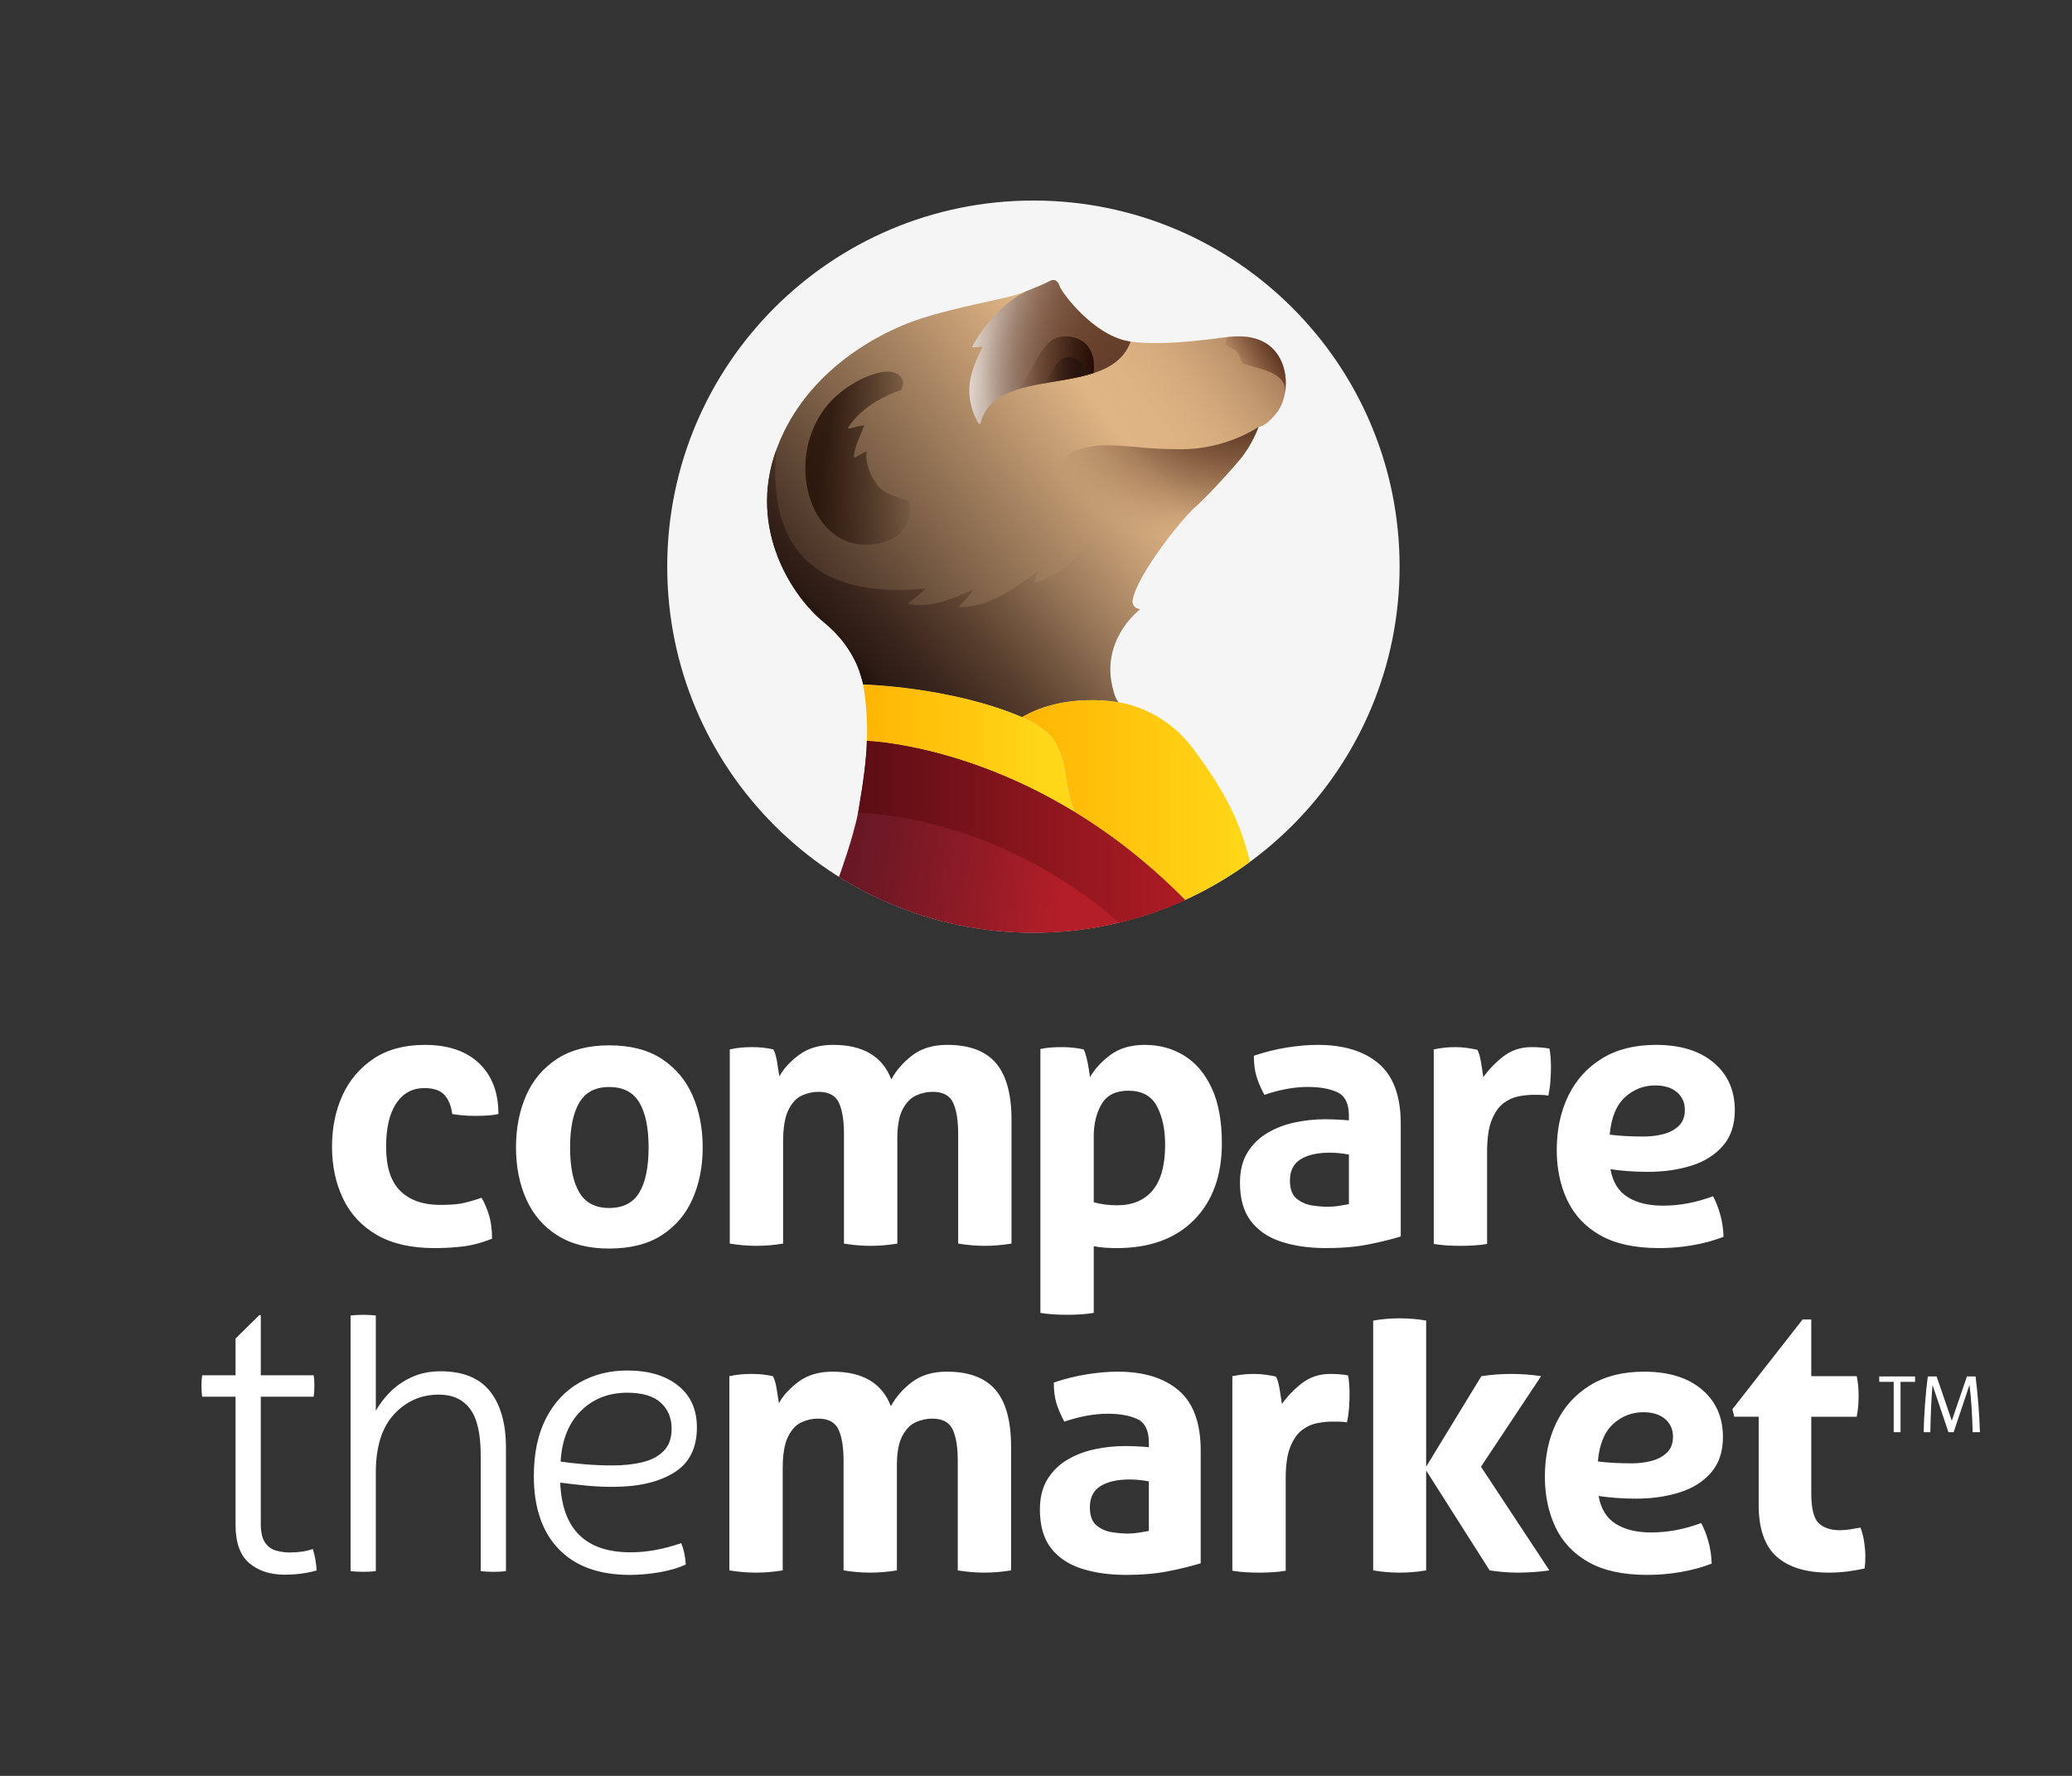 <svg width="189" height="162" viewBox="0 0 189 162" fill="none" xmlns="http://www.w3.org/2000/svg">
<rect x="0" y="0" width="189" height="162" fill="#333333" stroke="none"/>
<path d="M94.264 85.082C112.711 85.082 127.666 70.131 127.666 51.687C127.666 33.244 112.711 18.293 94.264 18.293C75.817 18.293 60.862 33.244 60.862 51.687C60.862 70.131 75.817 85.082 94.264 85.082Z" fill="#F5F5F5"/>
<path d="M116.435 37.686C115.385 38.99 114.807 38.938 114.807 38.938C114.807 38.938 114.236 40.558 113.123 41.899C112.58 42.554 111.803 43.426 111.034 44.248C110.228 45.111 109.43 45.916 108.92 46.356C107.95 47.191 103.785 52.288 103.313 54.716C103.268 54.942 103.329 55.184 103.491 55.347C103.703 55.561 103.987 55.565 104.008 55.565C103.938 55.618 100.789 57.998 101.339 62.006C101.643 63.861 102.052 64.07 102.052 64.07C102.052 64.07 97.214 63.093 93.227 65.418H93.225C86.721 62.638 78.742 62.442 78.742 62.442C78.524 61.589 78.003 59.079 75.085 56.704C72.438 54.55 68.115 48.363 70.836 40.964C73.558 33.564 80.655 30.193 83.622 29.19C87.381 27.918 91.74 27.301 93.248 26.705C93.248 26.705 93.398 26.649 93.624 26.559C93.625 26.558 93.628 26.558 93.629 26.558C93.629 26.557 93.632 26.557 93.633 26.557C94.223 26.324 95.324 25.884 95.677 25.676C96.171 25.386 96.479 25.576 96.659 26.127C96.84 26.677 99.789 30.696 103.103 31.162C103.109 31.163 103.115 31.164 103.121 31.165C103.121 31.165 103.121 31.165 103.121 31.165H103.125C106.448 31.617 111.55 30.767 112.108 30.727C112.667 30.688 114.961 30.394 116.328 32.061C117.695 33.727 117.484 36.383 116.435 37.686Z" fill="url(#paint0_linear_44_923)"/>
<path opacity="0.83" d="M103.12 31.166C101.176 36.526 90.737 33.073 89.426 38.688C89.366 38.666 89.309 38.643 89.253 38.618C88.846 37.958 88.596 37.178 88.482 36.46C88.205 34.726 88.845 33.269 89.579 31.742C89.611 31.675 89.558 31.61 89.487 31.622C89.21 31.671 88.935 31.681 88.657 31.684C89.725 29.609 91.536 27.6 93.624 26.56C93.625 26.559 93.627 26.559 93.628 26.558C93.629 26.558 93.632 26.558 93.633 26.558C94.223 26.325 95.323 25.884 95.677 25.677C96.17 25.387 96.478 25.576 96.659 26.128C96.84 26.678 99.788 30.697 103.103 31.163C103.109 31.164 103.114 31.165 103.12 31.166Z" fill="url(#paint1_linear_44_923)"/>
<path d="M79.986 44.198C79.352 43.356 78.906 42.216 79.05 41.148C78.701 41.337 78.363 41.545 78.01 41.728C77.959 41.754 77.883 41.723 77.887 41.658C77.965 40.614 78.501 39.755 78.837 38.792C78.372 38.864 77.916 38.971 77.463 39.099C77.397 39.118 77.332 39.04 77.371 38.98C78.468 37.308 80.344 36.21 82.213 35.565C82.348 35.305 82.414 35.002 82.381 34.842L82.375 34.818C81.848 32.755 77.541 34.507 75.517 36.908C73.604 39.178 73.106 42.199 73.683 44.734C74.28 47.356 76.026 49.459 78.545 49.672C79.105 49.719 79.668 49.689 80.213 49.568C80.213 49.568 81.06 49.319 81.433 49.124C82.561 48.534 83.322 47.119 82.889 45.696C81.833 45.302 80.728 45.182 79.986 44.198Z" fill="url(#paint2_linear_44_923)"/>
<path d="M103.12 31.166C101.176 36.526 90.737 33.073 89.426 38.688C89.366 38.666 89.309 38.643 89.253 38.618C88.846 37.958 88.596 37.178 88.482 36.46C88.205 34.726 88.845 33.269 89.579 31.742C89.611 31.675 89.558 31.61 89.487 31.622C89.21 31.671 88.935 31.681 88.657 31.684C89.725 29.609 91.536 27.6 93.624 26.56C93.625 26.559 93.627 26.559 93.628 26.558C93.629 26.558 93.632 26.558 93.633 26.558C94.223 26.325 95.323 25.884 95.677 25.677C96.17 25.387 96.478 25.576 96.659 26.128C96.84 26.678 99.788 30.697 103.103 31.163C103.109 31.164 103.114 31.165 103.12 31.166Z" fill="url(#paint3_radial_44_923)"/>
<path d="M96.775 30.715C94.804 30.94 93.975 34.733 92.788 35.537C94.909 34.857 97.611 34.736 99.762 34.026C100.041 31.505 98.487 30.52 96.775 30.715Z" fill="url(#paint4_linear_44_923)"/>
<path d="M97.342 32.582C96.324 32.642 95.777 34.506 95.15 34.985C96.386 34.762 97.671 34.582 98.852 34.286C98.852 34.285 98.852 34.284 98.852 34.283C98.994 33.056 98.224 32.529 97.342 32.582Z" fill="url(#paint5_linear_44_923)"/>
<path d="M102.059 64.073C102.051 64.072 102.048 64.071 102.048 64.071C102.051 64.071 102.056 64.071 102.059 64.073Z" fill="url(#paint6_linear_44_923)"/>
<path d="M78.261 74.143C78.261 74.143 78.263 74.143 78.267 74.143" stroke="url(#paint7_linear_44_923)" stroke-width="0.103" stroke-miterlimit="10"/>
<path d="M108.118 82.096L108.118 82.098C106.203 82.972 104.191 83.67 102.103 84.171H102.102C99.906 84.698 97.624 85.01 95.284 85.08C95.127 85.085 94.97 85.088 94.812 85.09C94.781 85.091 94.751 85.091 94.719 85.091C94.707 85.091 94.696 85.091 94.683 85.092C94.544 85.093 94.405 85.095 94.266 85.095C87.748 85.095 81.666 83.228 76.525 80C76.525 80 77.794 76.551 78.269 74.142C78.291 74.037 78.309 73.936 78.327 73.836C78.747 71.426 79.065 68.988 79.072 67.576C79.072 67.576 79.081 67.576 79.096 67.577H79.097C79.61 67.595 88.071 67.997 97.998 74.036C101.286 76.037 104.734 78.656 108.109 82.085L108.118 82.096Z" fill="url(#paint8_linear_44_923)"/>
<path d="M108.119 82.096L108.118 82.098C106.203 82.972 104.192 83.67 102.103 84.171H102.102C90.661 74.23 78.584 74.143 78.268 74.143C78.289 74.038 78.308 73.937 78.325 73.837C78.746 71.427 79.063 68.989 79.071 67.577C79.071 67.577 79.079 67.577 79.094 67.578H79.095C79.609 67.596 88.069 67.998 97.996 74.037C101.285 76.037 104.733 78.657 108.108 82.085L108.119 82.096Z" fill="url(#paint9_linear_44_923)"/>
<path d="M103.49 55.347C103.702 55.561 103.986 55.565 104.007 55.565C103.937 55.618 100.788 57.998 101.338 62.006C101.642 63.861 102.051 64.07 102.051 64.07C102.051 64.07 97.213 63.092 93.226 65.418H93.224C86.72 62.638 78.74 62.442 78.74 62.442C78.523 61.589 78.002 59.079 75.084 56.703C72.447 54.558 68.149 48.413 70.803 41.054C69.821 52.373 77.079 54.413 84.45 53.684C83.972 54.147 83.458 54.574 82.913 54.973C82.864 55.009 82.857 55.109 82.934 55.122C85.005 55.477 86.948 54.582 88.806 53.774C88.434 54.316 87.98 54.785 87.514 55.25C87.463 55.301 87.5 55.389 87.572 55.389C90.267 55.357 92.588 53.656 94.667 52.097C94.563 52.413 94.456 52.728 94.352 53.044C94.332 53.104 94.389 53.165 94.451 53.144C96.355 52.528 97.931 51.276 99.167 49.739C99.455 49.325 99.817 48.993 100.219 48.75C100.77 48.414 101.402 48.241 102.037 48.241C102.786 48.241 103.682 48.546 104.308 49.083L105.702 50.251C104.566 51.849 103.531 53.577 103.309 54.716C103.267 54.942 103.328 55.183 103.49 55.347Z" fill="url(#paint10_linear_44_923)"/>
<path d="M117.197 35.914C117.465 33.982 115.048 33.716 113.344 33.156C113.3 33.084 113.261 33.006 113.227 32.92C113.149 32.721 113.096 32.513 112.985 32.33C112.824 32.064 112.71 31.909 112.421 31.814C112.17 31.732 111.831 31.516 111.753 31.423C111.792 31.228 111.917 30.867 112.019 30.736L112.228 30.719C112.94 30.661 115.044 30.496 116.328 32.061C117.214 33.143 117.437 34.641 117.197 35.914Z" fill="url(#paint11_linear_44_923)"/>
<path d="M114.011 78.622C112.177 79.969 110.199 81.133 108.106 82.086C104.731 78.658 101.283 76.037 97.995 74.037C97.995 74.037 97.518 72.934 97.258 71.141C96.998 69.348 96.764 68.572 96.09 67.483C95.417 66.394 93.226 65.419 93.226 65.419C97.213 63.092 102.05 64.071 102.05 64.071C102.05 64.071 105.983 64.515 108.786 68.238C111.543 71.901 113.156 74.912 114.011 78.622Z" fill="url(#paint12_linear_44_923)"/>
<path d="M97.995 74.037C88.068 67.998 79.608 67.597 79.094 67.578H79.093C79.088 67.578 79.083 67.577 79.079 67.577C79.194 64.962 78.74 62.443 78.74 62.443C78.74 62.443 86.72 62.639 93.224 65.419H93.226C93.226 65.419 95.417 66.395 96.09 67.483C96.764 68.572 96.999 69.348 97.258 71.141C97.518 72.934 97.995 74.037 97.995 74.037Z" fill="url(#paint13_linear_44_923)"/>
<path d="M114.807 38.938C114.738 39.125 114.173 40.623 113.131 41.878C112.017 43.22 109.924 45.475 108.927 46.335C108.402 46.786 106.94 48.487 105.635 50.338C95.378 54.45 92.852 46.836 92.894 46.245C92.934 45.654 95.476 43.27 96.638 42.129C97.797 40.987 98.858 40.854 99.945 40.671C101.033 40.488 103.854 40.8 104.924 40.889C105.994 40.977 107.748 40.981 107.748 40.981C111.712 40.982 114.502 39.147 114.807 38.938Z" fill="url(#paint14_radial_44_923)"/>
<path d="M44.883 112.998C43.969 113.364 43.095 113.598 42.262 113.7C41.428 113.803 40.553 113.855 39.64 113.855C37.516 113.855 35.762 113.455 34.38 112.656C32.997 111.857 31.969 110.753 31.296 109.349C30.622 107.944 30.285 106.362 30.285 104.603C30.285 102.867 30.605 101.302 31.244 99.909C31.884 98.515 32.832 97.402 34.088 96.568C35.344 95.734 36.898 95.317 38.749 95.317C40.873 95.317 42.523 95.877 43.701 96.996C44.877 98.116 45.465 99.657 45.465 101.622C45.008 101.737 44.3 101.793 43.341 101.793C42.952 101.793 42.563 101.777 42.176 101.743C41.788 101.708 41.479 101.668 41.251 101.622C41.159 100.892 40.925 100.315 40.548 99.892C40.172 99.469 39.56 99.258 38.715 99.258C37.619 99.258 36.762 99.721 36.145 100.646C35.528 101.571 35.22 102.891 35.22 104.604C35.22 106.455 35.653 107.802 36.522 108.647C37.389 109.493 38.6 109.915 40.154 109.915C40.908 109.915 41.525 109.876 42.005 109.795C42.485 109.715 43.124 109.538 43.924 109.264C44.197 109.721 44.425 110.252 44.609 110.857C44.791 111.462 44.883 112.176 44.883 112.998ZM63.172 99.931C62.556 98.527 61.619 97.413 60.362 96.59C59.105 95.768 57.506 95.357 55.565 95.357C53.669 95.357 52.087 95.768 50.819 96.59C49.551 97.413 48.608 98.527 47.992 99.931C47.375 101.337 47.067 102.918 47.067 104.678C47.067 106.415 47.375 107.979 47.992 109.372C48.608 110.766 49.551 111.869 50.819 112.679C52.087 113.49 53.669 113.896 55.565 113.896C57.506 113.896 59.105 113.49 60.362 112.679C61.619 111.869 62.556 110.766 63.172 109.372C63.789 107.979 64.098 106.415 64.098 104.678C64.098 102.918 63.789 101.337 63.172 99.931ZM58.324 108.773C57.764 109.721 56.844 110.195 55.565 110.195C54.308 110.195 53.401 109.721 52.841 108.773C52.281 107.825 52.001 106.46 52.001 104.678C52.001 102.896 52.281 101.531 52.841 100.583C53.401 99.635 54.308 99.161 55.565 99.161C56.844 99.161 57.764 99.635 58.324 100.583C58.883 101.531 59.163 102.896 59.163 104.678C59.163 106.46 58.883 107.825 58.324 108.773ZM71.433 113.443C70.611 113.58 69.8 113.649 69 113.649C68.2 113.649 67.389 113.58 66.567 113.443V95.727C66.887 95.658 67.207 95.608 67.527 95.572C67.847 95.538 68.201 95.521 68.589 95.521C68.977 95.521 69.32 95.538 69.617 95.572C69.913 95.607 70.222 95.658 70.542 95.727C70.679 95.956 70.794 96.344 70.885 96.892C70.976 97.44 71.044 97.875 71.09 98.194C71.455 97.508 72.049 96.858 72.872 96.24C73.695 95.623 74.734 95.315 75.99 95.315C78.732 95.315 80.502 96.366 81.302 98.468C81.759 97.622 82.403 96.886 83.237 96.257C84.071 95.629 85.128 95.315 86.407 95.315C88.417 95.315 89.897 95.869 90.845 96.977C91.793 98.085 92.267 99.816 92.267 102.168V113.442C91.444 113.579 90.633 113.648 89.834 113.648C89.034 113.648 88.223 113.579 87.4 113.442V103.437C87.4 102.203 87.246 101.256 86.938 100.593C86.629 99.93 86.007 99.599 85.07 99.599C84.568 99.599 84.071 99.707 83.58 99.925C83.088 100.142 82.677 100.558 82.347 101.176C82.015 101.793 81.85 102.695 81.85 103.883V113.443C81.027 113.58 80.216 113.649 79.416 113.649C78.616 113.649 77.805 113.58 76.983 113.443V103.437C76.983 102.203 76.829 101.256 76.52 100.593C76.212 99.93 75.589 99.599 74.653 99.599C74.127 99.599 73.619 99.713 73.128 99.942C72.637 100.171 72.232 100.61 71.912 101.262C71.592 101.913 71.432 102.878 71.432 104.157V113.443H71.433ZM110.528 99.257C109.911 97.931 109.072 96.944 108.01 96.292C106.947 95.641 105.754 95.316 104.428 95.316C103.149 95.316 102.099 95.624 101.276 96.24C100.454 96.858 99.837 97.531 99.426 98.263C99.402 98.058 99.362 97.783 99.305 97.44C99.249 97.097 99.179 96.766 99.1 96.447C99.02 96.127 98.934 95.887 98.843 95.727C98.203 95.59 97.552 95.521 96.89 95.521C96.501 95.521 96.153 95.533 95.844 95.556C95.536 95.578 95.222 95.624 94.902 95.693V119.767C95.336 119.835 95.753 119.881 96.153 119.904C96.552 119.926 96.946 119.938 97.335 119.938C97.723 119.938 98.118 119.926 98.517 119.904C98.917 119.881 99.334 119.835 99.768 119.767V113.683C100.339 113.797 101.036 113.855 101.858 113.855C104.874 113.855 107.227 112.998 108.918 111.285C110.609 109.571 111.454 107.241 111.454 104.294C111.454 102.26 111.145 100.582 110.528 99.257ZM105.148 108.577C104.394 109.491 103.309 109.949 101.893 109.949C101.139 109.949 100.431 109.857 99.768 109.674V103.642C99.768 102.501 100.008 101.524 100.488 100.713C100.968 99.902 101.778 99.496 102.921 99.496C104.154 99.496 105.022 99.965 105.526 100.902C106.027 101.839 106.279 103.015 106.279 104.431C106.279 106.281 105.902 107.664 105.148 108.577ZM125.767 97.029C124.431 95.887 122.574 95.316 120.198 95.316C119.33 95.316 118.394 95.396 117.388 95.556C116.383 95.716 115.377 95.966 114.373 96.309C114.373 97.04 114.453 97.668 114.613 98.194C114.772 98.72 115.012 99.279 115.332 99.873C116.749 99.394 118.062 99.154 119.273 99.154C120.415 99.154 121.329 99.319 122.014 99.651C122.7 99.981 123.042 100.695 123.042 101.792V102.203C122.266 102.135 121.535 102.101 120.849 102.101C119.935 102.101 119.022 102.198 118.108 102.392C117.194 102.586 116.36 102.906 115.606 103.352C114.853 103.797 114.247 104.391 113.79 105.134C113.333 105.876 113.105 106.795 113.105 107.892C113.105 109.354 113.436 110.52 114.098 111.387C114.761 112.256 115.686 112.884 116.875 113.272C118.062 113.66 119.432 113.855 120.986 113.855C122.426 113.855 123.716 113.74 124.859 113.512C126.001 113.284 126.971 113.044 127.771 112.793V102.512C127.771 99.999 127.103 98.172 125.767 97.029ZM123.042 109.845C122.791 109.891 122.495 109.943 122.152 109.999C121.809 110.057 121.467 110.085 121.123 110.085C120.713 110.085 120.238 110.045 119.701 109.965C119.164 109.885 118.69 109.68 118.279 109.348C117.868 109.017 117.663 108.463 117.663 107.686C117.663 106.795 117.988 106.15 118.639 105.75C119.29 105.351 120.176 105.15 121.295 105.15C121.843 105.15 122.426 105.208 123.042 105.322V109.845ZM135.646 113.477C135.235 113.546 134.824 113.592 134.413 113.614C134.002 113.637 133.602 113.649 133.214 113.649C132.826 113.649 132.432 113.637 132.032 113.614C131.632 113.592 131.215 113.546 130.781 113.477V95.727C131.123 95.658 131.449 95.608 131.758 95.572C132.066 95.538 132.403 95.521 132.769 95.521C133.111 95.521 133.449 95.544 133.78 95.59C134.111 95.636 134.436 95.693 134.757 95.761C134.894 95.99 135.008 96.384 135.1 96.944C135.191 97.504 135.259 97.943 135.305 98.263C135.785 97.577 136.39 96.949 137.121 96.378C137.852 95.808 138.709 95.521 139.691 95.521C140.011 95.521 140.309 95.533 140.582 95.556C140.856 95.578 141.108 95.612 141.336 95.658C141.382 95.887 141.416 96.15 141.439 96.447C141.462 96.744 141.473 97.052 141.473 97.372C141.473 97.76 141.456 98.183 141.422 98.639C141.387 99.096 141.324 99.531 141.233 99.941C140.982 99.895 140.702 99.873 140.394 99.873C140.085 99.873 139.897 99.873 139.828 99.873C139.44 99.873 139.006 99.919 138.527 100.01C138.047 100.101 137.59 100.307 137.156 100.627C136.722 100.947 136.362 101.455 136.077 102.152C135.791 102.849 135.648 103.813 135.648 105.048V113.477H135.646ZM156.255 109.125C154.726 109.697 153.206 109.983 151.698 109.983C150.373 109.983 149.294 109.72 148.459 109.194C147.626 108.669 147.107 107.823 146.9 106.658C147.974 106.818 149.117 106.898 150.327 106.898C151.767 106.898 153.086 106.709 154.285 106.333C155.485 105.956 156.444 105.351 157.164 104.517C157.884 103.683 158.244 102.603 158.244 101.278C158.244 99.474 157.604 98.029 156.324 96.944C155.045 95.859 153.285 95.316 151.047 95.316C149.105 95.316 147.46 95.733 146.112 96.566C144.764 97.4 143.742 98.537 143.046 99.976C142.349 101.415 142 103.06 142 104.911C142 106.602 142.32 108.126 142.96 109.486C143.599 110.844 144.605 111.913 145.975 112.689C147.346 113.466 149.139 113.855 151.355 113.855C152.361 113.855 153.365 113.769 154.371 113.598C155.376 113.426 156.324 113.169 157.215 112.827C157.192 112.095 157.09 111.41 156.907 110.77C156.724 110.131 156.507 109.583 156.255 109.125ZM148.22 100.096C149.008 99.376 149.927 99.016 150.979 99.016C151.824 99.016 152.487 99.222 152.966 99.633C153.445 100.045 153.686 100.582 153.686 101.244C153.686 101.86 153.502 102.346 153.137 102.7C152.772 103.054 152.303 103.306 151.733 103.454C151.161 103.603 150.567 103.676 149.951 103.676C148.739 103.676 147.7 103.621 146.832 103.505C146.969 101.952 147.431 100.816 148.22 100.096ZM180.202 125.56H179.417L178.039 129.59H178.032L176.651 125.56H175.845C175.634 127.195 175.506 129.019 175.468 130.646H176.08C176.102 129.073 176.178 127.481 176.275 126.351H176.281L177.729 130.646H178.205L179.643 126.351H179.652C179.788 127.384 179.907 129.074 179.938 130.646H180.6C180.557 129.019 180.406 127.195 180.202 125.56ZM171.416 125.56V126.056H172.735V130.646H173.36V126.056H174.687V125.56H171.416ZM71.393 143.254C70.572 143.391 69.76 143.46 68.961 143.46C68.161 143.46 67.35 143.391 66.528 143.254V125.538C66.847 125.469 67.168 125.419 67.488 125.383C67.807 125.349 68.161 125.333 68.55 125.333C68.937 125.333 69.281 125.349 69.578 125.383C69.874 125.418 70.182 125.469 70.503 125.538C70.64 125.767 70.754 126.155 70.845 126.703C70.936 127.251 71.005 127.686 71.051 128.005C71.416 127.319 72.01 126.669 72.833 126.051C73.654 125.434 74.694 125.126 75.951 125.126C78.693 125.126 80.463 126.177 81.263 128.279C81.719 127.433 82.365 126.697 83.198 126.068C84.032 125.44 85.089 125.126 86.368 125.126C88.379 125.126 89.858 125.68 90.806 126.788C91.754 127.896 92.228 129.627 92.228 131.979V143.253C91.407 143.39 90.595 143.459 89.796 143.459C88.996 143.459 88.185 143.39 87.363 143.253V133.247C87.363 132.014 87.209 131.066 86.901 130.403C86.592 129.741 85.97 129.409 85.034 129.409C84.531 129.409 84.034 129.518 83.542 129.735C83.05 129.952 82.64 130.369 82.309 130.986C81.977 131.603 81.811 132.506 81.811 133.693V143.253C80.99 143.39 80.178 143.459 79.379 143.459C78.579 143.459 77.768 143.39 76.946 143.253V133.247C76.946 132.014 76.792 131.066 76.484 130.403C76.175 129.741 75.552 129.409 74.617 129.409C74.09 129.409 73.583 129.524 73.092 129.752C72.6 129.981 72.195 130.42 71.875 131.072C71.554 131.723 71.395 132.688 71.395 133.968V143.254H71.393ZM107.518 126.84C106.182 125.698 104.326 125.127 101.95 125.127C101.082 125.127 100.145 125.207 99.14 125.367C98.135 125.527 97.129 125.778 96.124 126.12C96.124 126.851 96.204 127.479 96.364 128.005C96.524 128.531 96.763 129.09 97.083 129.684C98.5 129.205 99.813 128.965 101.025 128.965C102.166 128.965 103.081 129.13 103.766 129.462C104.451 129.792 104.794 130.506 104.794 131.603V132.015C104.017 131.946 103.286 131.912 102.6 131.912C101.686 131.912 100.773 132.01 99.859 132.203C98.945 132.397 98.111 132.717 97.357 133.163C96.604 133.608 95.998 134.202 95.542 134.945C95.084 135.687 94.856 136.606 94.856 137.703C94.856 139.165 95.187 140.331 95.85 141.198C96.512 142.067 97.437 142.695 98.626 143.083C99.813 143.471 101.183 143.666 102.737 143.666C104.177 143.666 105.467 143.551 106.61 143.323C107.753 143.095 108.723 142.855 109.523 142.604V132.323C109.523 129.81 108.854 127.983 107.518 126.84ZM104.794 139.656C104.542 139.702 104.245 139.754 103.903 139.81C103.561 139.868 103.218 139.896 102.875 139.896C102.463 139.896 101.989 139.856 101.453 139.776C100.915 139.696 100.442 139.491 100.03 139.159C99.619 138.828 99.414 138.274 99.414 137.497C99.414 136.606 99.739 135.961 100.39 135.561C101.041 135.162 101.927 134.961 103.046 134.961C103.594 134.961 104.177 135.019 104.794 135.133V139.656ZM117.276 143.288C116.866 143.357 116.455 143.403 116.043 143.425C115.631 143.448 115.231 143.46 114.843 143.46C114.455 143.46 114.061 143.448 113.661 143.425C113.261 143.403 112.844 143.357 112.411 143.288V125.538C112.753 125.469 113.079 125.419 113.387 125.383C113.696 125.349 114.032 125.333 114.398 125.333C114.741 125.333 115.078 125.355 115.409 125.401C115.741 125.447 116.066 125.504 116.386 125.572C116.523 125.801 116.637 126.195 116.729 126.755C116.82 127.315 116.888 127.754 116.934 128.074C117.414 127.388 118.019 126.76 118.75 126.189C119.481 125.619 120.338 125.333 121.32 125.333C121.639 125.333 121.937 125.344 122.211 125.367C122.485 125.389 122.737 125.424 122.965 125.469C123.011 125.698 123.046 125.961 123.068 126.258C123.091 126.555 123.102 126.863 123.102 127.183C123.102 127.571 123.085 127.994 123.052 128.451C123.017 128.907 122.954 129.342 122.863 129.752C122.611 129.706 122.332 129.684 122.024 129.684C121.715 129.684 121.527 129.684 121.458 129.684C121.069 129.684 120.636 129.73 120.156 129.821C119.676 129.912 119.219 130.118 118.786 130.438C118.352 130.758 117.992 131.266 117.706 131.963C117.421 132.66 117.277 133.624 117.277 134.859V143.288H117.276ZM125.256 143.254V120.466C126.055 120.329 126.855 120.26 127.655 120.26C128.5 120.26 129.311 120.329 130.088 120.466V133.797L135.125 125.538C136.016 125.401 136.93 125.333 137.867 125.333C138.3 125.333 138.758 125.349 139.237 125.383C139.716 125.418 140.162 125.469 140.573 125.538L135.09 133.797L141.327 143.254C140.87 143.323 140.385 143.374 139.871 143.409C139.357 143.443 138.883 143.46 138.449 143.46C137.626 143.46 136.77 143.391 135.879 143.254L130.088 134.139V143.254C129.311 143.391 128.499 143.46 127.655 143.46C126.855 143.46 126.055 143.392 125.256 143.254ZM155.173 138.936C153.642 139.508 152.124 139.794 150.615 139.794C149.291 139.794 148.211 139.531 147.377 139.006C146.543 138.48 146.024 137.634 145.818 136.469C146.892 136.629 148.034 136.709 149.245 136.709C150.685 136.709 152.003 136.52 153.203 136.144C154.402 135.767 155.362 135.162 156.082 134.328C156.801 133.494 157.161 132.415 157.161 131.089C157.161 129.285 156.521 127.84 155.242 126.755C153.962 125.67 152.203 125.127 149.964 125.127C148.023 125.127 146.378 125.544 145.03 126.377C143.681 127.211 142.66 128.348 141.963 129.787C141.266 131.226 140.918 132.871 140.918 134.722C140.918 136.413 141.237 137.937 141.878 139.297C142.516 140.656 143.523 141.724 144.893 142.5C146.264 143.277 148.057 143.666 150.273 143.666C151.278 143.666 152.283 143.58 153.288 143.409C154.294 143.238 155.242 142.98 156.133 142.638C156.11 141.906 156.007 141.221 155.824 140.581C155.642 139.942 155.424 139.394 155.173 138.936ZM147.138 129.907C147.926 129.187 148.845 128.827 149.896 128.827C150.742 128.827 151.405 129.033 151.884 129.444C152.363 129.856 152.604 130.393 152.604 131.055C152.604 131.671 152.42 132.157 152.055 132.511C151.689 132.865 151.221 133.117 150.65 133.265C150.079 133.414 149.485 133.488 148.869 133.488C147.657 133.488 146.618 133.432 145.75 133.316C145.887 131.763 146.349 130.627 147.138 129.907ZM158.192 129.239L158.021 128.553L164.429 120.363H165.217V125.538H169.363C169.432 125.881 169.477 126.189 169.501 126.463C169.523 126.737 169.535 127.023 169.535 127.32C169.535 127.64 169.523 127.949 169.501 128.245C169.477 128.542 169.432 128.874 169.363 129.239H165.217V136.195C165.217 137.588 165.44 138.503 165.885 138.936C166.33 139.37 166.976 139.588 167.821 139.588C168.163 139.588 168.5 139.559 168.832 139.502C169.163 139.446 169.454 139.394 169.706 139.348C169.866 139.782 169.98 140.234 170.049 140.701C170.117 141.17 170.151 141.587 170.151 141.952C170.151 142.204 170.145 142.415 170.134 142.586C170.122 142.757 170.105 142.924 170.082 143.083C169.557 143.197 169.025 143.288 168.489 143.357C167.952 143.425 167.397 143.46 166.827 143.46C164.748 143.46 163.16 142.974 162.063 142.003C160.967 141.032 160.418 139.451 160.418 137.257V129.238H158.192V129.239ZM23.788 127.409V139.001C23.788 139.769 23.917 140.34 24.173 140.712C24.43 141.083 24.76 141.329 25.168 141.445C25.576 141.561 25.988 141.619 26.409 141.619C27.246 141.619 27.955 141.514 28.537 141.304C28.631 141.608 28.707 141.921 28.765 142.247C28.822 142.573 28.863 142.91 28.887 143.26C28.001 143.516 27.024 143.645 25.954 143.645C24.628 143.645 23.552 143.289 22.725 142.579C21.898 141.87 21.486 140.712 21.486 139.104V127.409H18.448C18.424 127.293 18.407 127.142 18.396 126.954C18.384 126.768 18.378 126.583 18.378 126.396C18.378 126.21 18.384 126.036 18.396 125.872C18.407 125.71 18.424 125.57 18.448 125.454H21.486V122.101L23.651 119.972H23.789V125.454H28.607C28.631 125.57 28.648 125.709 28.661 125.872C28.672 126.036 28.677 126.211 28.677 126.396C28.677 126.582 28.672 126.768 28.661 126.954C28.648 127.142 28.631 127.293 28.607 127.409H23.788ZM34.281 143.316C34.141 143.338 33.95 143.357 33.705 143.368C33.462 143.38 33.268 143.386 33.131 143.386C33.013 143.386 32.827 143.38 32.571 143.368C32.316 143.357 32.119 143.339 31.978 143.316V120.008C32.119 119.987 32.31 119.967 32.554 119.956C32.797 119.946 32.991 119.938 33.131 119.938C33.247 119.938 33.433 119.946 33.688 119.956C33.944 119.967 34.141 119.986 34.281 120.008V128.689C34.607 128.107 35.038 127.541 35.574 126.995C36.11 126.448 36.767 125.994 37.545 125.632C38.326 125.272 39.205 125.091 40.182 125.091C42.229 125.091 43.737 125.702 44.703 126.925C45.668 128.147 46.152 129.863 46.152 132.075V143.317C46.012 143.339 45.821 143.358 45.576 143.369C45.331 143.381 45.139 143.387 45 143.387C44.884 143.387 44.696 143.381 44.442 143.369C44.184 143.358 43.987 143.339 43.848 143.317V132.772C43.848 130.795 43.522 129.375 42.87 128.513C42.218 127.651 41.276 127.221 40.041 127.221C38.412 127.221 37.044 127.821 35.94 129.019C34.833 130.218 34.281 131.993 34.281 134.343V143.316H34.281ZM57.527 141.606C53.409 141.606 51.267 139.488 51.103 135.249C51.849 135.344 52.616 135.432 53.409 135.513C54.198 135.594 55.025 135.634 55.886 135.634C58.214 135.634 60.078 135.204 61.473 134.342C62.87 133.483 63.568 132.109 63.568 130.223C63.568 128.57 62.992 127.291 61.84 126.383C60.689 125.475 59.146 125.02 57.214 125.02C55.585 125.02 54.124 125.394 52.832 126.138C51.54 126.883 50.527 127.972 49.794 129.403C49.062 130.835 48.695 132.586 48.695 134.657C48.695 137.52 49.45 139.737 50.964 141.309C52.477 142.879 54.642 143.666 57.457 143.666C58.343 143.666 59.251 143.583 60.182 143.421C61.112 143.257 61.904 143.025 62.555 142.723C62.509 141.977 62.37 141.325 62.138 140.767C60.53 141.325 58.995 141.606 57.527 141.606ZM52.989 128.704C54.106 127.6 55.515 127.046 57.214 127.046C58.588 127.046 59.606 127.349 60.269 127.954C60.932 128.559 61.263 129.351 61.263 130.329C61.263 131.19 61.025 131.864 60.548 132.354C60.07 132.841 59.425 133.186 58.609 133.383C57.796 133.582 56.875 133.68 55.851 133.68C55.014 133.68 54.176 133.645 53.339 133.574C52.501 133.504 51.768 133.423 51.138 133.331C51.254 131.352 51.871 129.811 52.989 128.704Z" fill="white"/>
<defs>
<linearGradient id="paint0_linear_44_923" x1="75.574" y1="58.94" x2="115.439" y2="28.899" gradientUnits="userSpaceOnUse">
<stop stop-color="#39261D"/>
<stop offset="0.659" stop-color="#E0B585"/>
<stop offset="0.751" stop-color="#DDB283"/>
<stop offset="0.825" stop-color="#D3A87B"/>
<stop offset="0.893" stop-color="#C2986F"/>
<stop offset="0.957" stop-color="#AA815D"/>
<stop offset="0.999" stop-color="#966D4E"/>
</linearGradient>
<linearGradient id="paint1_linear_44_923" x1="87.453" y1="32.115" x2="103.764" y2="32.115" gradientUnits="userSpaceOnUse">
<stop stop-color="white"/>
<stop offset="0.003" stop-color="#FEFDFD"/>
<stop offset="0.11" stop-color="#D8CEC9"/>
<stop offset="0.221" stop-color="#B6A59C"/>
<stop offset="0.335" stop-color="#9A8175"/>
<stop offset="0.452" stop-color="#836556"/>
<stop offset="0.573" stop-color="#714E3D"/>
<stop offset="0.7" stop-color="#643E2C"/>
<stop offset="0.837" stop-color="#5C3521"/>
<stop offset="1" stop-color="#5A321E"/>
</linearGradient>
<linearGradient id="paint2_linear_44_923" x1="74.112" y1="40.901" x2="85.74" y2="42.707" gradientUnits="userSpaceOnUse">
<stop offset="0.096" stop-color="#200D05" stop-opacity="0.8"/>
<stop offset="0.886" stop-color="#200D05" stop-opacity="0"/>
</linearGradient>
<radialGradient id="paint3_radial_44_923" cx="0" cy="0" r="1" gradientUnits="userSpaceOnUse" gradientTransform="translate(101.829 34.276) rotate(0.068) scale(12.325 10.426)">
<stop stop-color="#623C29"/>
<stop offset="1" stop-color="#623C29" stop-opacity="0"/>
</radialGradient>
<linearGradient id="paint4_linear_44_923" x1="92.788" y1="33.114" x2="99.794" y2="33.114" gradientUnits="userSpaceOnUse">
<stop offset="0.001" stop-color="#5A321E" stop-opacity="0"/>
<stop offset="0.328" stop-color="#432214" stop-opacity="0.328"/>
<stop offset="0.743" stop-color="#2B1209" stop-opacity="0.743"/>
<stop offset="1" stop-color="#220C05"/>
</linearGradient>
<linearGradient id="paint5_linear_44_923" x1="95.151" y1="33.781" x2="98.87" y2="33.781" gradientUnits="userSpaceOnUse">
<stop offset="0.002" stop-color="#25130E" stop-opacity="0"/>
<stop offset="0.117" stop-color="#25130E" stop-opacity="0.115"/>
<stop offset="0.999" stop-color="#25130E"/>
</linearGradient>
<linearGradient id="paint6_linear_44_923" x1="102.048" y1="64.072" x2="102.061" y2="64.072" gradientUnits="userSpaceOnUse">
<stop offset="0.004" stop-color="#FFB503"/>
<stop offset="0.868" stop-color="#FFD719"/>
</linearGradient>
<linearGradient id="paint7_linear_44_923" x1="-nan" y1="-nan" x2="-nan" y2="-nan" gradientUnits="userSpaceOnUse">
<stop stop-color="#641724"/>
<stop offset="0.101" stop-color="#711825"/>
<stop offset="0.286" stop-color="#941B26"/>
<stop offset="0.432" stop-color="#B31E28"/>
<stop offset="1" stop-color="#B31E28"/>
</linearGradient>
<linearGradient id="paint8_linear_44_923" x1="75.889" y1="74.878" x2="125.479" y2="82.201" gradientUnits="userSpaceOnUse">
<stop offset="0.004" stop-color="#641724"/>
<stop offset="0.104" stop-color="#711825"/>
<stop offset="0.288" stop-color="#941B26"/>
<stop offset="0.433" stop-color="#B31E28"/>
</linearGradient>
<linearGradient id="paint9_linear_44_923" x1="78.267" y1="75.875" x2="120.567" y2="75.875" gradientUnits="userSpaceOnUse">
<stop stop-color="#5B0D14"/>
<stop offset="0.461" stop-color="#94171F"/>
<stop offset="0.705" stop-color="#AD1B24"/>
</linearGradient>
<linearGradient id="paint10_linear_44_923" x1="99.756" y1="40.925" x2="76.071" y2="61.604" gradientUnits="userSpaceOnUse">
<stop stop-color="#E0B58B" stop-opacity="0"/>
<stop offset="0.225" stop-color="#A98565" stop-opacity="0.374"/>
<stop offset="0.479" stop-color="#71543E" stop-opacity="0.796"/>
<stop offset="0.602" stop-color="#5B412F"/>
<stop offset="0.623" stop-color="#573D2D"/>
<stop offset="0.802" stop-color="#38241B"/>
<stop offset="0.902" stop-color="#2C1A14"/>
<stop offset="0.946" stop-color="#20100C"/>
<stop offset="0.994" stop-color="#170906"/>
</linearGradient>
<linearGradient id="paint11_linear_44_923" x1="112.129" y1="34.705" x2="117.551" y2="31.688" gradientUnits="userSpaceOnUse">
<stop offset="0.138" stop-color="#502414" stop-opacity="0"/>
<stop offset="0.999" stop-color="#502414"/>
</linearGradient>
<linearGradient id="paint12_linear_44_923" x1="93.225" y1="72.976" x2="116.787" y2="72.976" gradientUnits="userSpaceOnUse">
<stop offset="0.001" stop-color="#FFB503"/>
<stop offset="0.868" stop-color="#FFD719"/>
</linearGradient>
<linearGradient id="paint13_linear_44_923" x1="78.74" y1="68.24" x2="97.994" y2="68.24" gradientUnits="userSpaceOnUse">
<stop offset="0.004" stop-color="#FFB503"/>
<stop offset="0.868" stop-color="#FFD719"/>
</linearGradient>
<radialGradient id="paint14_radial_44_923" cx="0" cy="0" r="1" gradientUnits="userSpaceOnUse" gradientTransform="translate(113.794 35.482) rotate(-11.009) scale(20.268 14.662)">
<stop offset="0.208" stop-color="#5B3622"/>
<stop offset="0.451" stop-color="#5D3824" stop-opacity="0.692"/>
<stop offset="0.582" stop-color="#65402A" stop-opacity="0.528"/>
<stop offset="0.685" stop-color="#734D35" stop-opacity="0.397"/>
<stop offset="0.775" stop-color="#865F44" stop-opacity="0.283"/>
<stop offset="0.855" stop-color="#9F7758" stop-opacity="0.182"/>
<stop offset="0.928" stop-color="#BD946F" stop-opacity="0.09"/>
<stop offset="0.995" stop-color="#E1B68B" stop-opacity="0.01"/>
<stop offset="0.999" stop-color="#E3B88D" stop-opacity="0"/>
</radialGradient>
</defs>
</svg>
